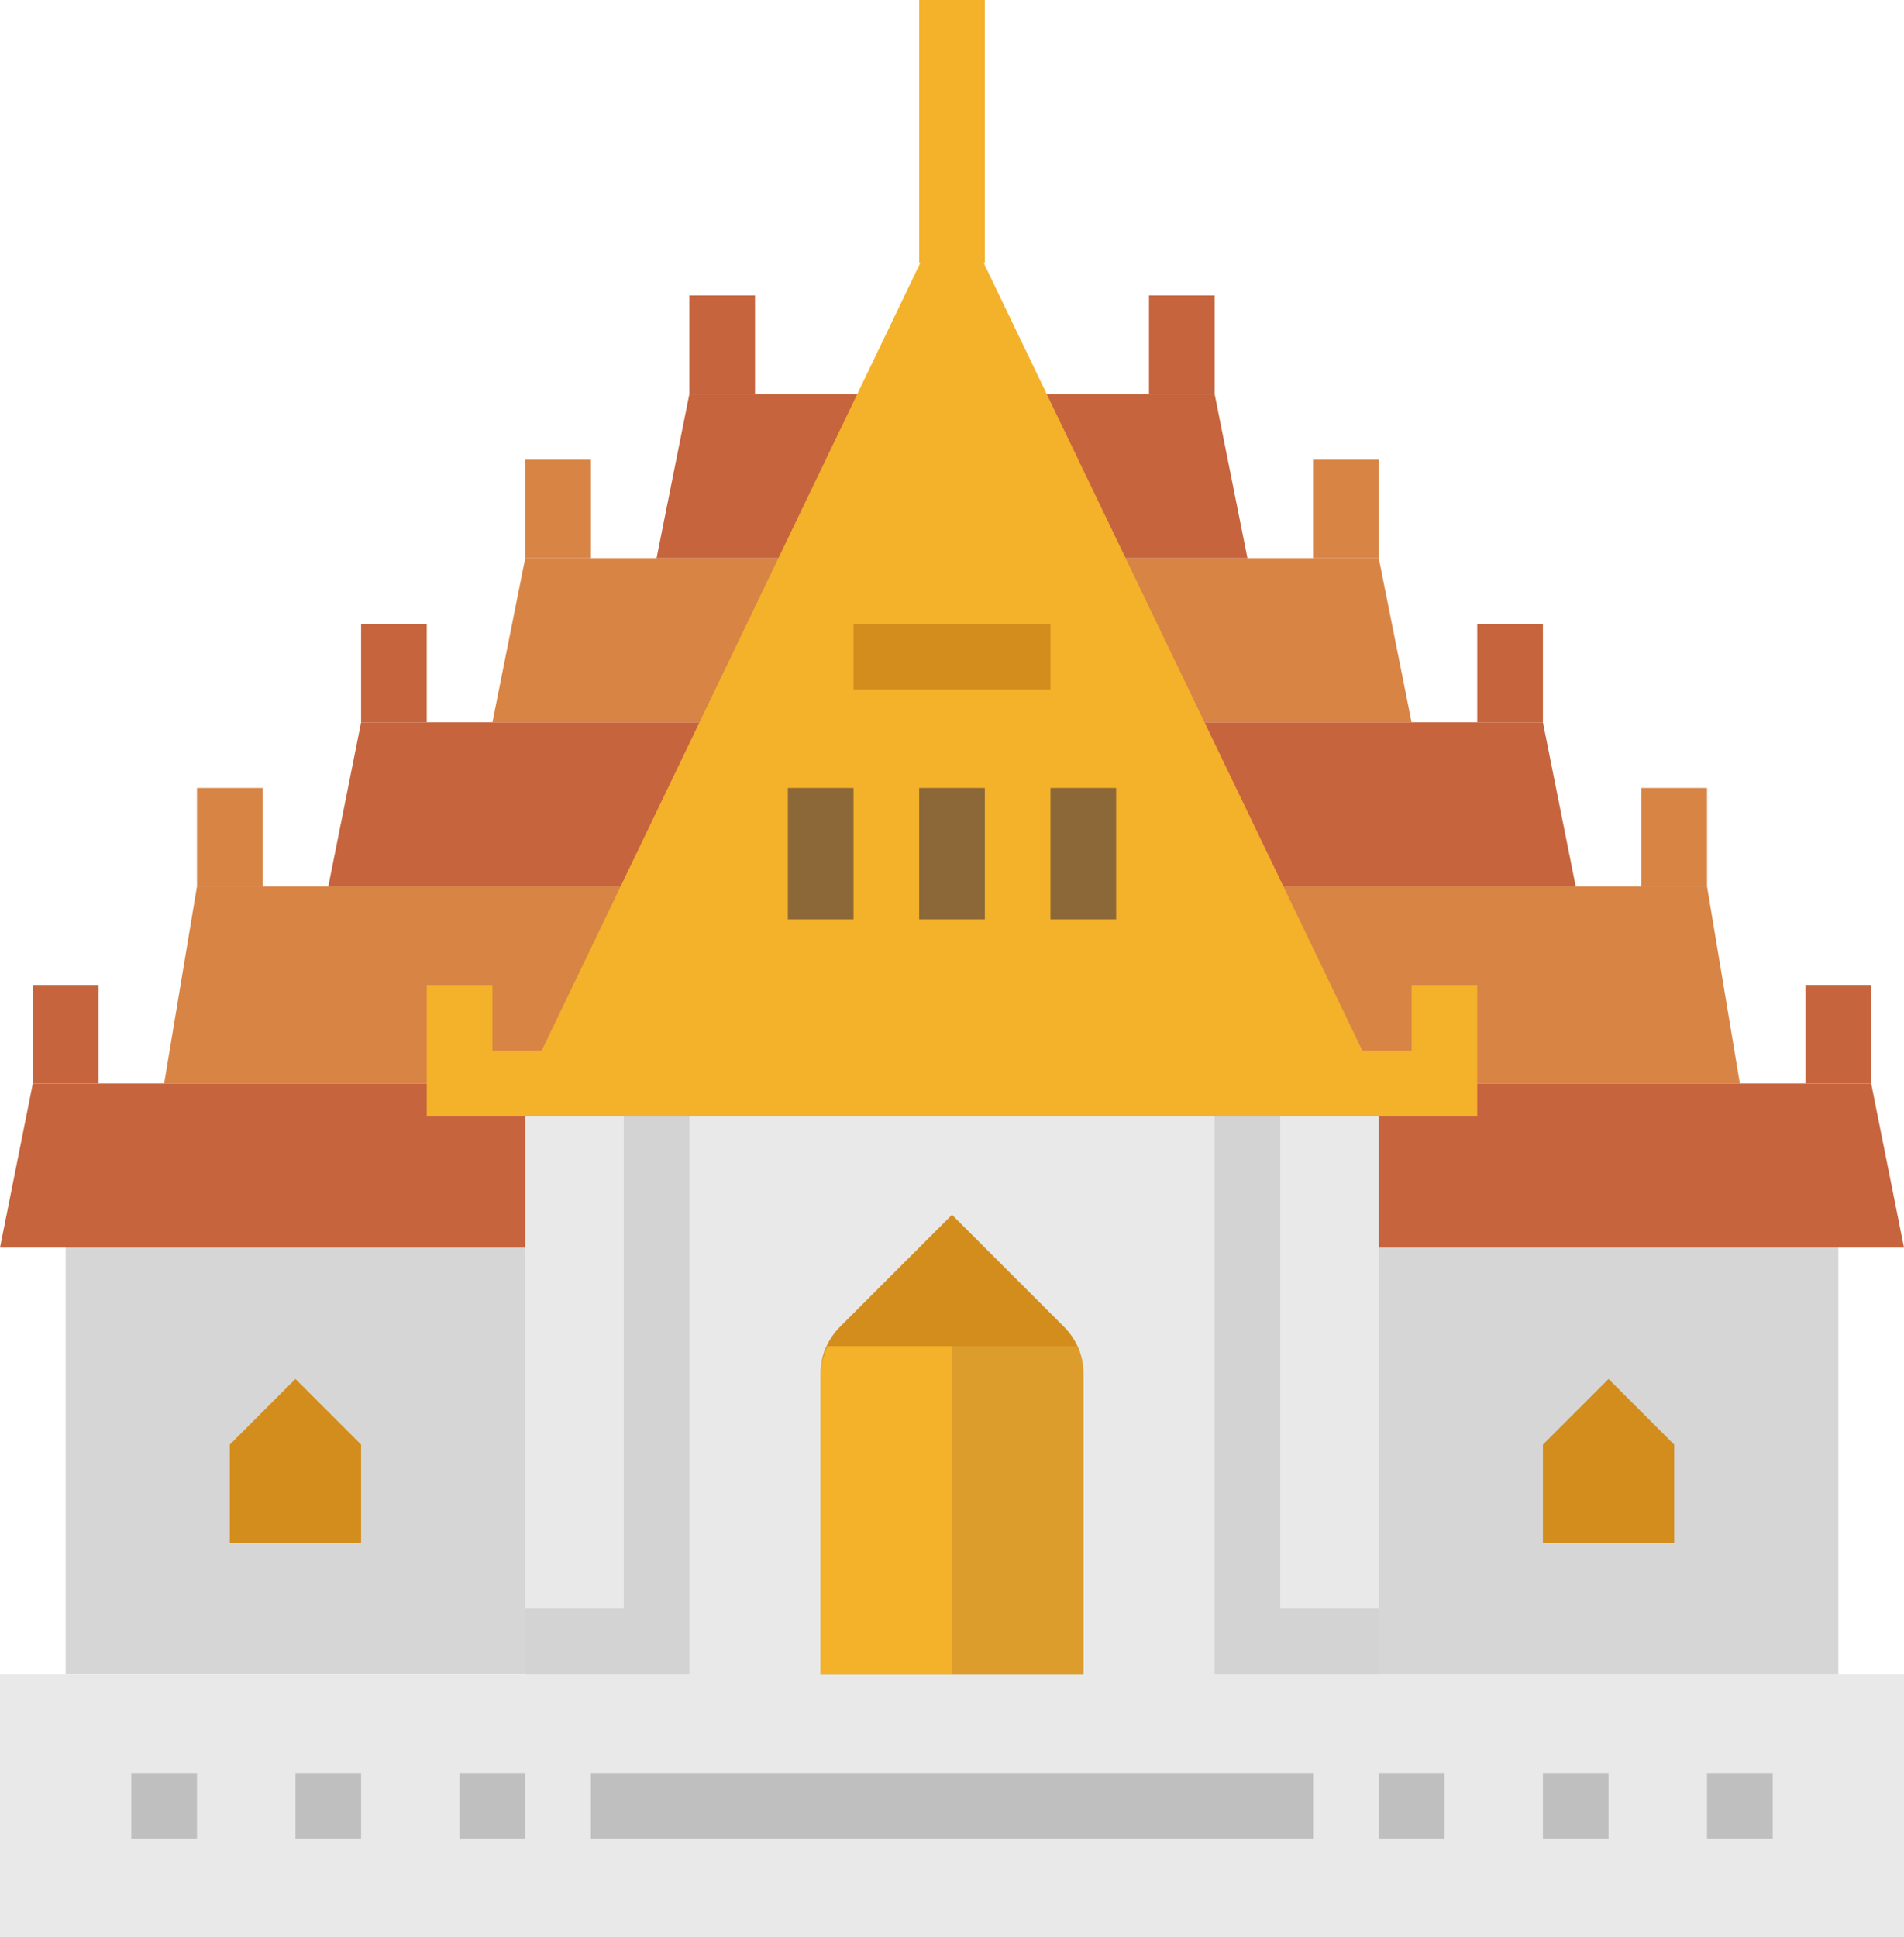 <?xml version="1.0" encoding="UTF-8"?><svg id="_レイヤー_2" xmlns="http://www.w3.org/2000/svg" viewBox="0 0 464 472"><defs><style>.cls-1{fill:#c6643e;}.cls-2{fill:#dd9d2c;}.cls-3{fill:#d88445;}.cls-4{fill:#e9e9e9;}.cls-5{fill:#f4b12a;}.cls-6{fill:#bfbfbf;}.cls-7{fill:#d38d1c;}.cls-8{fill:#d3d3d3;}.cls-9{fill:#d6d6d6;}.cls-10{fill:#8c6737;}</style></defs><g id="_レイヤー_1-2"><path class="cls-9" d="M16,304h112v104H16v-104Z"/><path class="cls-4" d="M336,408v-144h-208v144H0v64h464v-64h-128Z"/><path class="cls-6" d="M416,432h16v16h-16v-16Z"/><path class="cls-6" d="M376,432h16v16h-16v-16Z"/><path class="cls-6" d="M144,432h176v16h-176v-16Z"/><path class="cls-6" d="M336,432h16v16h-16v-16Z"/><path class="cls-7" d="M264,408h-64v-73.6c0-4,1.6-8,4.8-11.2l27.2-27.2,27.2,27.2c3.2,3.2,4.8,7.2,4.8,11.2v73.6Z"/><path class="cls-6" d="M32,432h16v16h-16v-16Z"/><path class="cls-6" d="M72,432h16v16h-16v-16Z"/><path class="cls-6" d="M112,432h16v16h-16v-16Z"/><path class="cls-7" d="M88,352l-16-16-16,16v24h32v-24Z"/><path class="cls-8" d="M336,408h-40v-144h16v128h24v16Z"/><path class="cls-8" d="M168,408h-40v-16h24v-128h16v144Z"/><path class="cls-5" d="M201.6,328c-.8,2.4-1.6,4-1.6,6.4v73.6h32v-80h-30.4Z"/><path class="cls-2" d="M232,328v80h32v-73.6c0-2.4-.8-4.8-1.6-6.4h-30.4Z"/><path class="cls-3" d="M416,216l8,48h-104l-24-48h120Z"/><path class="cls-3" d="M400,192h16v24h-16v-24Z"/><path class="cls-1" d="M376,176l8,40h-88l-16-40h96Z"/><path class="cls-1" d="M360,152h16v24h-16v-24Z"/><path class="cls-3" d="M336,136l8,40h-64l-16-40h72Z"/><path class="cls-3" d="M320,112h16v24h-16v-24Z"/><path class="cls-1" d="M264,136h40l-8-40h-48l16,40Z"/><path class="cls-1" d="M280,72h16v24h-16v-24Z"/><path class="cls-1" d="M464,304h-128v-40h120l8,40Z"/><path class="cls-1" d="M440,240h16v24h-16v-24Z"/><path class="cls-3" d="M48,216l-8,48h104l24-48H48Z"/><path class="cls-3" d="M48,192h16v24h-16v-24Z"/><path class="cls-1" d="M88,176l-8,40h88l16-40h-96Z"/><path class="cls-1" d="M88,152h16v24h-16v-24Z"/><path class="cls-3" d="M128,136l-8,40h64l16-40h-72Z"/><path class="cls-3" d="M128,112h16v24h-16v-24Z"/><path class="cls-1" d="M200,136h-40l8-40h48l-16,40Z"/><path class="cls-1" d="M168,72h16v24h-16v-24Z"/><path class="cls-1" d="M0,304h128v-40H8L0,304Z"/><path class="cls-1" d="M8,240h16v24H8v-24Z"/><path class="cls-5" d="M224,0h16v64h-16V0Z"/><path class="cls-5" d="M344,240v16h-12L232,48l-100,208h-12v-16h-16v32h256v-32h-16Z"/><path class="cls-7" d="M208,152h48v16h-48v-16Z"/><path class="cls-10" d="M256,192h16v32h-16v-32Z"/><path class="cls-10" d="M192,192h16v32h-16v-32Z"/><path class="cls-10" d="M224,192h16v32h-16v-32Z"/><path class="cls-9" d="M336,304h112v104h-112v-104Z"/><path class="cls-7" d="M376,352l16-16,16,16v24h-32v-24Z"/></g></svg>